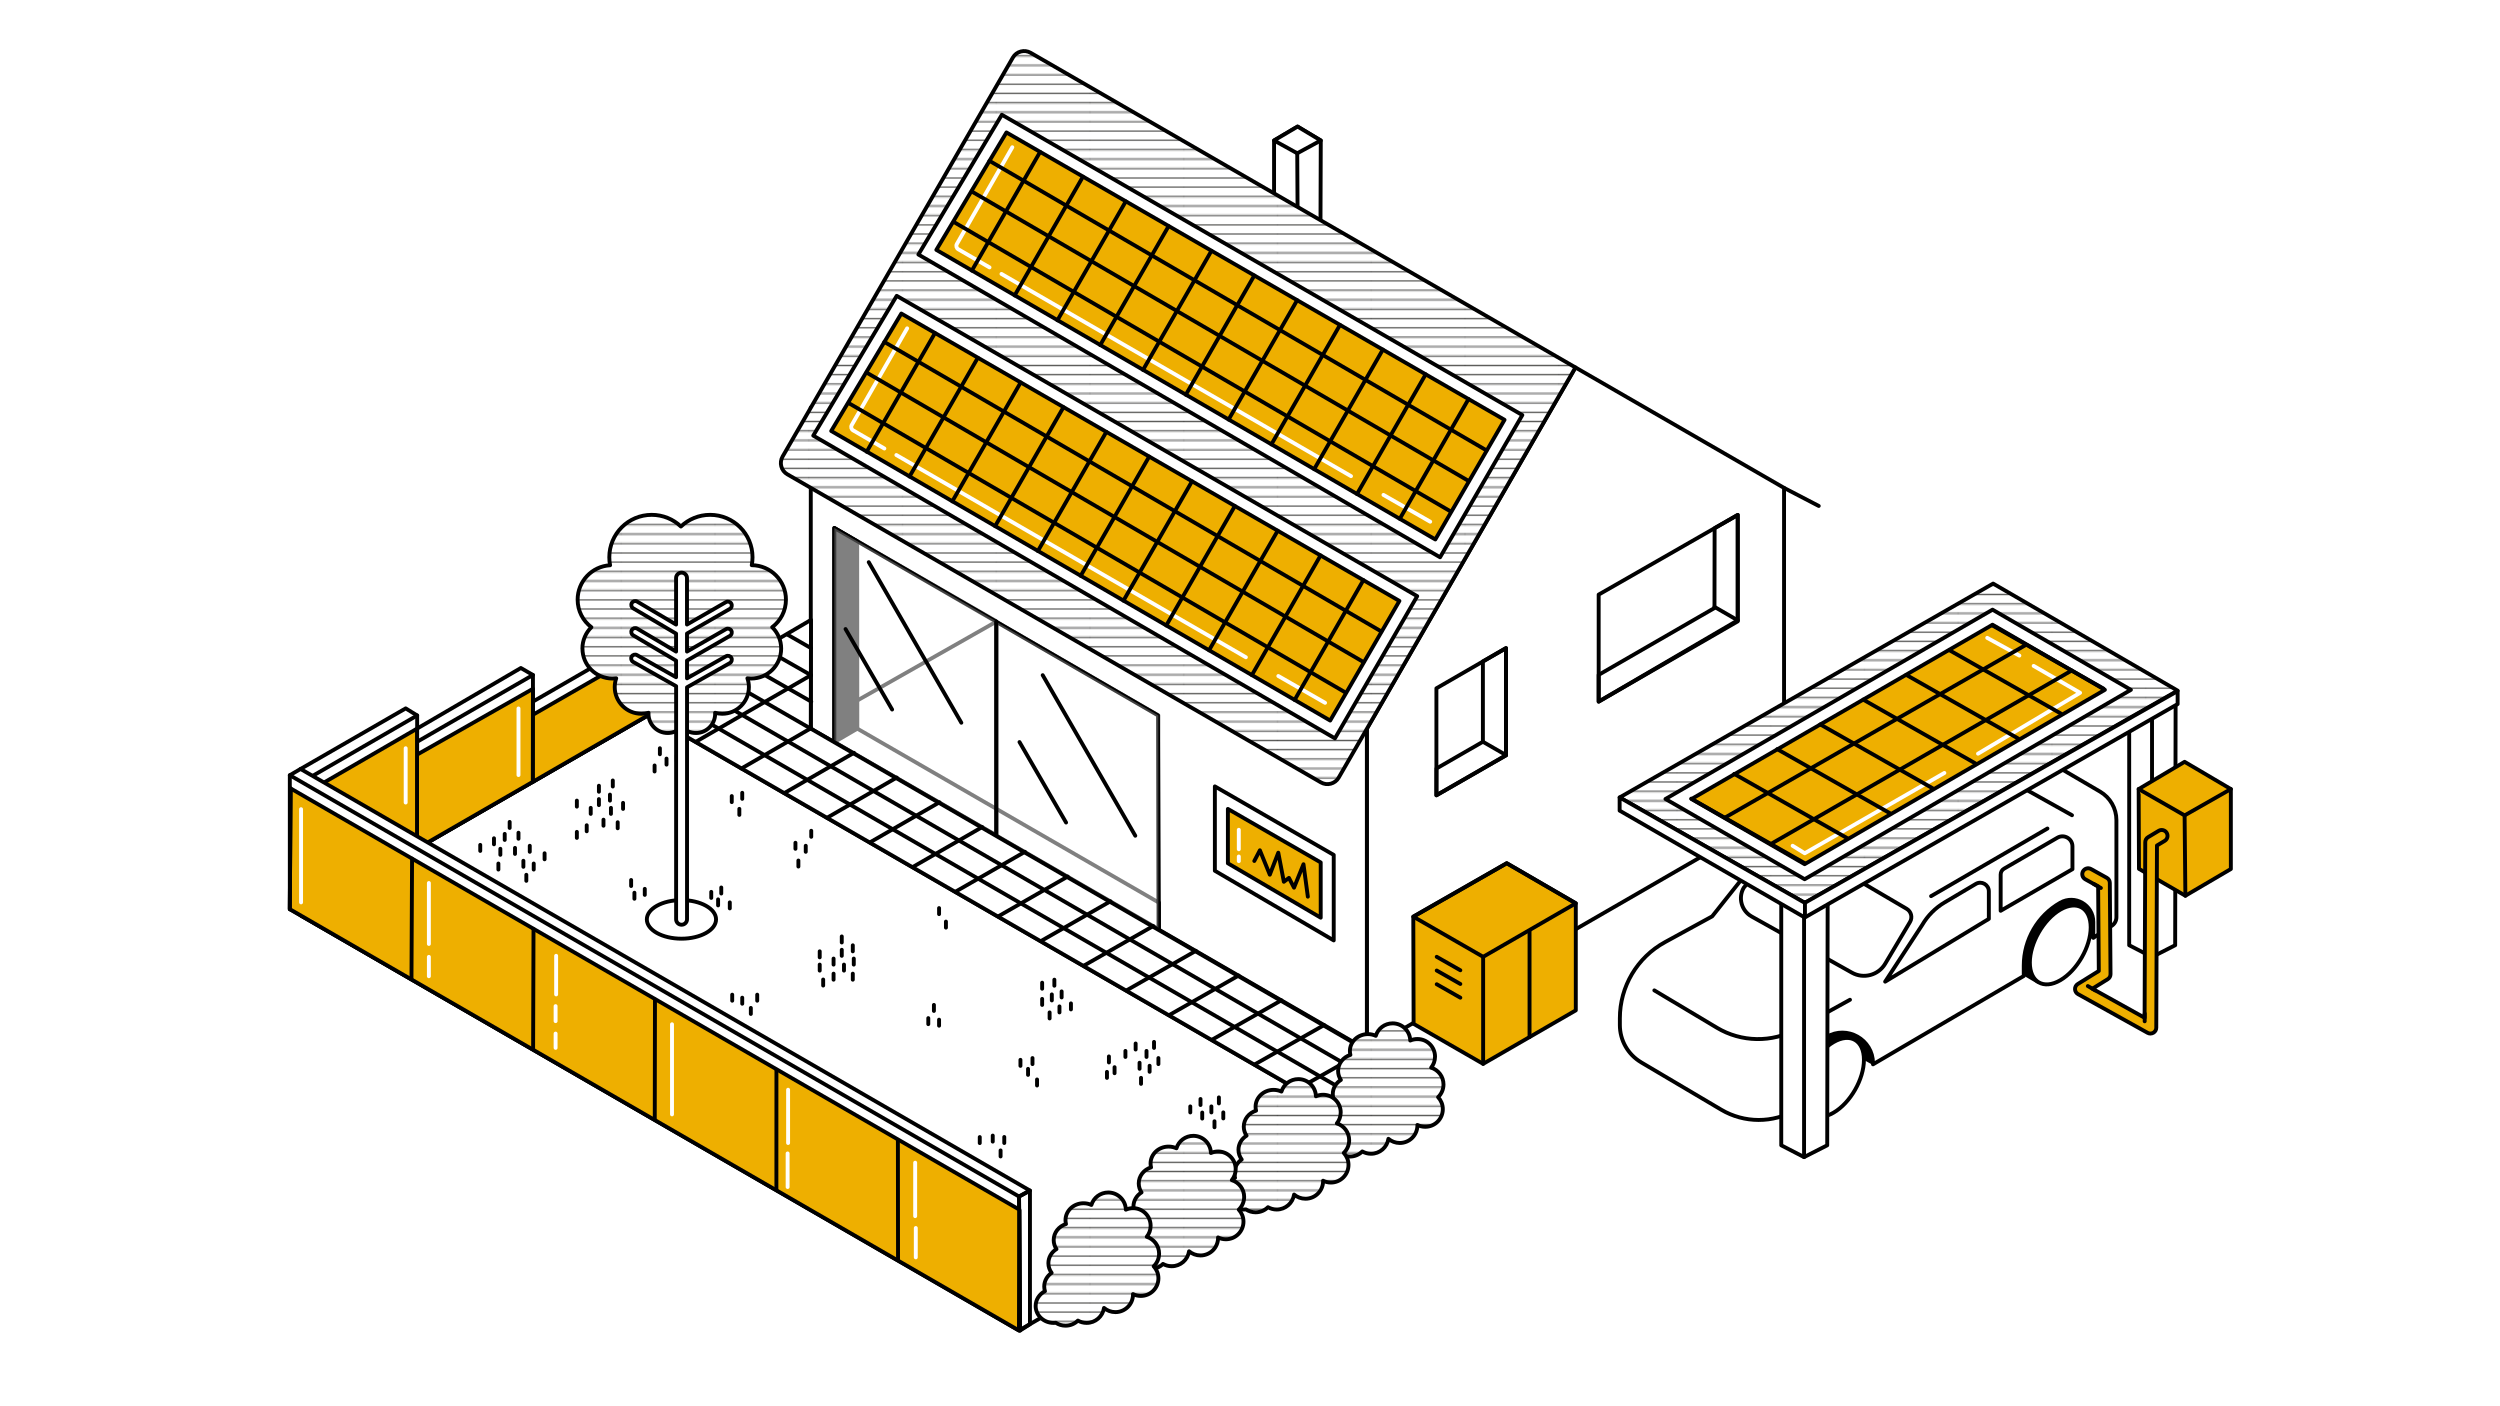 <svg xmlns="http://www.w3.org/2000/svg" xmlns:xlink="http://www.w3.org/1999/xlink" viewBox="0 0 1920 1080"><defs><style>      .cls-1, .cls-2, .cls-3, .cls-4 {        fill: none;      }      .cls-2, .cls-5, .cls-6, .cls-7, .cls-4, .cls-8, .cls-9, .cls-10 {        stroke-linecap: round;        stroke-linejoin: round;        stroke-width: 3px;      }      .cls-2, .cls-5, .cls-6, .cls-7, .cls-8, .cls-9, .cls-10 {        stroke: #000;      }      .cls-5 {        fill: url(#_10_10_lpp-2);      }      .cls-7, .cls-11, .cls-9 {        fill: #fff;      }      .cls-3 {        stroke: #1d1d1b;        stroke-width: .72px;      }      .cls-4 {        stroke: #fff;      }      .cls-8 {        fill: #eeaf00;      }      .cls-9 {        opacity: .5;      }      .cls-10 {        fill: url(#_10_10_lpp);      }    </style><pattern id="_10_10_lpp" data-name="10&#xA0;% 10 lpp" x="0" y="0" width="72" height="72" patternTransform="translate(-14498.33 176.21) rotate(-180) scale(1 -1)" patternUnits="userSpaceOnUse" viewBox="0 0 72 72"><g><rect class="cls-1" width="72" height="72"></rect><g><line class="cls-3" x1="71.75" y1="68.4" x2="144.25" y2="68.4"></line><line class="cls-3" x1="71.75" y1="54" x2="144.25" y2="54"></line><line class="cls-3" x1="71.75" y1="39.6" x2="144.25" y2="39.6"></line><line class="cls-3" x1="71.75" y1="25.2" x2="144.25" y2="25.2"></line><line class="cls-3" x1="71.75" y1="10.8" x2="144.25" y2="10.8"></line><line class="cls-3" x1="71.75" y1="61.2" x2="144.25" y2="61.2"></line><line class="cls-3" x1="71.75" y1="46.8" x2="144.25" y2="46.8"></line><line class="cls-3" x1="71.75" y1="32.4" x2="144.25" y2="32.4"></line><line class="cls-3" x1="71.75" y1="18" x2="144.25" y2="18"></line><line class="cls-3" x1="71.75" y1="3.6" x2="144.25" y2="3.6"></line></g><g><rect class="cls-11" y="0" width="72" height="72"></rect><line class="cls-3" x1="-.25" y1="68.4" x2="72.25" y2="68.4"></line><line class="cls-3" x1="-.25" y1="54" x2="72.25" y2="54"></line><line class="cls-3" x1="-.25" y1="39.6" x2="72.25" y2="39.6"></line><line class="cls-3" x1="-.25" y1="25.2" x2="72.25" y2="25.2"></line><line class="cls-3" x1="-.25" y1="10.8" x2="72.25" y2="10.8"></line><line class="cls-3" x1="-.25" y1="61.2" x2="72.25" y2="61.2"></line><line class="cls-3" x1="-.25" y1="46.8" x2="72.25" y2="46.8"></line><line class="cls-3" x1="-.25" y1="32.4" x2="72.25" y2="32.4"></line><line class="cls-3" x1="-.25" y1="18" x2="72.25" y2="18"></line><line class="cls-3" x1="-.25" y1="3.6" x2="72.25" y2="3.6"></line></g><g><line class="cls-3" x1="-72.25" y1="68.4" x2=".25" y2="68.4"></line><line class="cls-3" x1="-72.25" y1="54" x2=".25" y2="54"></line><line class="cls-3" x1="-72.25" y1="39.6" x2=".25" y2="39.6"></line><line class="cls-3" x1="-72.25" y1="25.2" x2=".25" y2="25.2"></line><line class="cls-3" x1="-72.25" y1="10.8" x2=".25" y2="10.8"></line><line class="cls-3" x1="-72.25" y1="61.2" x2=".25" y2="61.2"></line><line class="cls-3" x1="-72.25" y1="46.8" x2=".25" y2="46.8"></line><line class="cls-3" x1="-72.25" y1="32.4" x2=".25" y2="32.4"></line><line class="cls-3" x1="-72.25" y1="18" x2=".25" y2="18"></line><line class="cls-3" x1="-72.25" y1="3.6" x2=".25" y2="3.6"></line></g></g></pattern><pattern id="_10_10_lpp-2" data-name="10&#xA0;% 10 lpp" patternTransform="translate(-14407.57 93.06) rotate(-180) scale(1 -1)" xlink:href="#_10_10_lpp"></pattern></defs><g id="Maison"><path class="cls-7" d="M486.21,522.4c-.35-1.14-.55-2.35-.55-3.6,0-4.3,2.24-8.11,5.68-10.47-1.57-2.11-2.49-4.66-2.49-7.43,0-4.53,2.47-8.51,6.21-10.83-1.35-2.01-2.14-4.38-2.14-6.92,0-5.73,3.96-10.59,9.45-12.32-.24-.95-.38-1.94-.38-2.96,0-7.18,6.2-13,13.86-13,2.16,0,4.2.48,6.02,1.31,1.7-5.54,6.85-9.57,12.95-9.57,7.36,0,13.33,5.87,13.52,13.19,1.68-.75,3.54-1.17,5.49-1.17,7.48,0,13.54,6.06,13.54,13.54,0,3.2-1.12,6.14-2.98,8.46,5.49,1.73,9.48,6.86,9.48,12.92,0,3.83-1.6,7.28-4.15,9.75,2.25,2.42,3.63,5.65,3.63,9.21,0,7.48-6.06,13.54-13.54,13.54-2.15,0-4.18-.52-5.99-1.41,0,.1.02.2.02.3,0,7.48-6.06,13.54-13.54,13.54-3.33,0-6.37-1.21-8.73-3.2-1,6.5-6.59,11.48-13.37,11.48-2.43,0-4.71-.65-6.68-1.77-2.45,2.42-5.81,3.91-9.52,3.91-2.74,0-5.29-.82-7.42-2.22-.54.06-1.09.1-1.66.1-7.65,0-13.86-5.82-13.86-13,0-4.9,2.89-9.16,7.16-11.38Z"></path><g><polygon class="cls-7" points="978.48 169.06 978.48 107.89 996.52 97.21 1014.35 107.89 1014.07 189.64 978.48 169.06"></polygon><polygon class="cls-7" points="978.48 107.89 996.28 117.73 1014.35 107.89 996.52 97.21 978.48 107.89"></polygon><line class="cls-2" x1="996.52" y1="158.89" x2="996.28" y2="117.73"></line></g><polygon class="cls-7" points="1049.75 806.24 1370.15 621.22 1370.15 374.71 1209.95 282.21 1049.75 559.6 1049.75 806.24"></polygon><polygon class="cls-7" points="1049.75 806.24 622.68 559.6 622.68 312.97 1049.75 559.6 1049.75 806.24"></polygon><path class="cls-10" d="M601.04,350.63L777.88,44.22c2.76-4.78,8.88-6.42,13.66-3.66l418.41,241.65-181.84,315.01c-2.76,4.78-8.88,6.42-13.66,3.66l-409.75-236.59c-4.78-2.76-6.42-8.88-3.66-13.66Z"></path><line class="cls-6" x1="1370.15" y1="374.71" x2="1396.79" y2="388.57"></line><polygon class="cls-7" points="890.02 713.72 889.3 549.38 640.78 405.5 640.78 569.9 890.02 713.72"></polygon><polygon class="cls-6" points="640.78 569.9 658.42 559.6 658.31 415.79 640.78 405.5 640.78 569.9"></polygon><polygon class="cls-7" points="890.02 693.2 658.42 559.6 640.78 569.9 890.02 713.72 890.02 693.2"></polygon><line class="cls-6" x1="658.42" y1="537.98" x2="765.1" y2="477.44"></line><polygon class="cls-9" points="765.1 641.5 765.1 477.1 640.78 405.5 640.78 569.9 765.1 641.5"></polygon><polygon class="cls-9" points="889.62 713.84 889.62 549.44 765.4 477.66 765.4 642.06 889.62 713.84"></polygon><line class="cls-2" x1="800.8" y1="518.54" x2="871.9" y2="641.84"></line><line class="cls-2" x1="782.98" y1="569.9" x2="818.74" y2="631.7"></line><line class="cls-2" x1="667.2" y1="431.75" x2="738.3" y2="555.05"></line><line class="cls-2" x1="649.38" y1="483.11" x2="685.14" y2="544.91"></line><polygon class="cls-7" points="1227.78 518.29 1316.72 466.95 1316.82 405.64 1334.58 395.46 1334.58 476.41 1227.78 538.84 1227.78 518.29"></polygon><line class="cls-2" x1="1334.58" y1="476.41" x2="1316.72" y2="466.08"></line><polygon class="cls-2" points="1334.58 477.19 1334.58 395.46 1227.78 456.66 1227.78 538.84 1334.58 477.19"></polygon><polygon class="cls-2" points="1103.16 610.78 1156.6 580.08 1156.6 497.75 1138.86 507.99 1138.86 569.67 1103.22 590.21 1103.16 610.78"></polygon><line class="cls-2" x1="1156.63" y1="579.9" x2="1138.86" y2="569.67"></line><polygon class="cls-2" points="1156.6 497.75 1156.6 580.08 1103.16 610.78 1103.16 528.63 1156.6 497.75"></polygon><line class="cls-2" x1="765.1" y1="477.44" x2="765.1" y2="641.84"></line><polygon class="cls-2" points="1049.83 867.63 782.56 1021.81 231.22 703.2 498.22 549.03 1049.83 867.63"></polygon><polygon class="cls-7" points="1103.22 837.75 1049.83 867.63 498.22 549.03 622.84 476.07 622.68 559.6 1103.22 837.75"></polygon><line class="cls-2" x1="1085.64" y1="847.65" x2="533.86" y2="528.21"></line><line class="cls-2" x1="1067.7" y1="857.85" x2="516.1" y2="538.85"></line><g><line class="cls-2" x1="1049.75" y1="806.24" x2="996.8" y2="836.23"></line><line class="cls-2" x1="1016.92" y1="787.24" x2="963.93" y2="817.31"></line><line class="cls-2" x1="984.1" y1="768.23" x2="931.05" y2="798.38"></line><line class="cls-2" x1="951.27" y1="749.22" x2="898.18" y2="779.45"></line><line class="cls-2" x1="918.45" y1="730.22" x2="865.31" y2="760.53"></line><line class="cls-2" x1="885.63" y1="711.21" x2="832.43" y2="741.6"></line><line class="cls-2" x1="852.8" y1="692.2" x2="799.56" y2="722.68"></line><line class="cls-2" x1="819.98" y1="673.19" x2="766.69" y2="703.75"></line><line class="cls-2" x1="787.15" y1="654.19" x2="733.81" y2="684.82"></line><line class="cls-2" x1="754.33" y1="635.18" x2="700.94" y2="665.9"></line><line class="cls-2" x1="721.5" y1="616.17" x2="668.07" y2="646.97"></line><line class="cls-2" x1="688.68" y1="597.17" x2="635.19" y2="628.04"></line><line class="cls-2" x1="655.85" y1="578.16" x2="602.32" y2="609.12"></line><line class="cls-2" x1="623.03" y1="559.15" x2="569.45" y2="590.19"></line></g><line class="cls-2" x1="622.68" y1="559.6" x2="551.5" y2="518.54"></line><line class="cls-2" x1="534.46" y1="569.67" x2="622.84" y2="518.54"></line><line class="cls-2" x1="622.84" y1="518.54" x2="587.14" y2="498.15"></line><line class="cls-2" x1="623.03" y1="538.85" x2="569.02" y2="507.99"></line><line class="cls-2" x1="622.84" y1="497.75" x2="604.9" y2="487.47"></line><line class="cls-2" x1="930.34" y1="854.35" x2="930.34" y2="849.73"></line><line class="cls-2" x1="914.14" y1="854.35" x2="914.14" y2="849.73"></line><line class="cls-2" x1="939.49" y1="858.94" x2="939.49" y2="854.32"></line><line class="cls-2" x1="921.99" y1="848.65" x2="921.99" y2="844.03"></line><line class="cls-2" x1="932.72" y1="865.75" x2="932.72" y2="861.13"></line><line class="cls-2" x1="923.31" y1="859.06" x2="923.31" y2="854.44"></line><line class="cls-2" x1="936.11" y1="847.42" x2="936.11" y2="842.8"></line><line class="cls-2" x1="880.52" y1="811.73" x2="880.52" y2="807.11"></line><line class="cls-2" x1="875.18" y1="820.82" x2="875.18" y2="816.2"></line><line class="cls-2" x1="855.98" y1="824.22" x2="855.98" y2="819.6"></line><line class="cls-2" x1="796.45" y1="833.66" x2="796.45" y2="829.04"></line><line class="cls-2" x1="768.45" y1="888.15" x2="768.45" y2="883.53"></line><line class="cls-2" x1="827.56" y1="957.78" x2="827.56" y2="953.16"></line><line class="cls-2" x1="818.14" y1="963.31" x2="818.14" y2="958.69"></line><line class="cls-2" x1="792.95" y1="817.22" x2="792.95" y2="812.6"></line><line class="cls-2" x1="721.21" y1="787.73" x2="721.21" y2="783.11"></line><line class="cls-2" x1="717.25" y1="776.4" x2="717.25" y2="771.78"></line><line class="cls-2" x1="800.37" y1="771.78" x2="800.37" y2="767.16"></line><line class="cls-2" x1="864.32" y1="811.73" x2="864.32" y2="807.11"></line><line class="cls-2" x1="813.67" y1="777.54" x2="813.67" y2="772.92"></line><line class="cls-2" x1="822.48" y1="775.23" x2="822.48" y2="770.61"></line><line class="cls-2" x1="783.7" y1="818.58" x2="783.7" y2="813.96"></line><line class="cls-2" x1="806.1" y1="782.16" x2="806.1" y2="777.54"></line><line class="cls-2" x1="807.8" y1="768.33" x2="807.8" y2="763.71"></line><line class="cls-2" x1="815.33" y1="766.02" x2="815.33" y2="761.4"></line><line class="cls-2" x1="809.75" y1="757.02" x2="809.75" y2="752.4"></line><line class="cls-2" x1="726.48" y1="712.41" x2="726.48" y2="707.79"></line><line class="cls-2" x1="576.64" y1="778.71" x2="576.64" y2="774.09"></line><line class="cls-2" x1="654.95" y1="752.4" x2="654.95" y2="747.78"></line><line class="cls-2" x1="632.2" y1="756.9" x2="632.2" y2="752.28"></line><line class="cls-2" x1="629.54" y1="735.24" x2="629.54" y2="730.62"></line><line class="cls-2" x1="629.54" y1="745.43" x2="629.54" y2="740.81"></line><line class="cls-2" x1="654.95" y1="730.62" x2="654.95" y2="726"></line><line class="cls-2" x1="648.17" y1="745.43" x2="648.17" y2="740.81"></line><line class="cls-2" x1="655.7" y1="740.81" x2="655.7" y2="736.19"></line><line class="cls-2" x1="851.65" y1="815.96" x2="851.65" y2="811.34"></line><line class="cls-2" x1="800.37" y1="759.33" x2="800.37" y2="754.71"></line><line class="cls-2" x1="646.48" y1="734.07" x2="646.48" y2="729.45"></line><line class="cls-2" x1="721.21" y1="702.04" x2="721.21" y2="697.42"></line><line class="cls-2" x1="623.03" y1="642.66" x2="623.03" y2="638.04"></line><line class="cls-2" x1="562.34" y1="768.54" x2="562.34" y2="763.92"></line><line class="cls-2" x1="570.04" y1="770.85" x2="570.04" y2="766.23"></line><line class="cls-2" x1="581.54" y1="768.54" x2="581.54" y2="763.92"></line><line class="cls-2" x1="640.18" y1="752.4" x2="640.18" y2="747.78"></line><line class="cls-2" x1="646.48" y1="723.81" x2="646.48" y2="719.19"></line><line class="cls-2" x1="640.18" y1="740.81" x2="640.18" y2="736.19"></line><line class="cls-2" x1="443.03" y1="619.49" x2="443.03" y2="614.87"></line><line class="cls-2" x1="387.62" y1="645.06" x2="387.62" y2="640.44"></line><line class="cls-2" x1="468.44" y1="614.87" x2="468.44" y2="610.25"></line><line class="cls-2" x1="570.04" y1="613.5" x2="570.04" y2="608.88"></line><line class="cls-2" x1="379.37" y1="648.42" x2="379.37" y2="643.8"></line><line class="cls-2" x1="409.9" y1="667.82" x2="409.9" y2="663.2"></line><line class="cls-2" x1="478.51" y1="621.23" x2="478.51" y2="616.61"></line><line class="cls-2" x1="469.2" y1="625.06" x2="469.2" y2="620.44"></line><line class="cls-2" x1="610.9" y1="651.87" x2="610.9" y2="647.25"></line><line class="cls-2" x1="463.48" y1="634.15" x2="463.48" y2="629.53"></line><line class="cls-2" x1="443.03" y1="643.5" x2="443.03" y2="638.88"></line><line class="cls-2" x1="533.5" y1="710.1" x2="533.5" y2="705.48"></line><line class="cls-2" x1="523.63" y1="707.63" x2="523.63" y2="703.01"></line><line class="cls-2" x1="519.79" y1="695.34" x2="519.79" y2="690.72"></line><line class="cls-2" x1="513.4" y1="705.32" x2="513.4" y2="700.7"></line><line class="cls-2" x1="382.76" y1="667.82" x2="382.76" y2="663.2"></line><line class="cls-2" x1="391.42" y1="635.85" x2="391.42" y2="631.23"></line><line class="cls-2" x1="384.27" y1="656.49" x2="384.27" y2="651.87"></line><line class="cls-2" x1="404.22" y1="676.47" x2="404.22" y2="671.85"></line><line class="cls-2" x1="401.96" y1="665.7" x2="401.96" y2="661.08"></line><line class="cls-2" x1="406.86" y1="654.18" x2="406.86" y2="649.56"></line><line class="cls-2" x1="395.52" y1="655.81" x2="395.52" y2="651.19"></line><line class="cls-2" x1="459.97" y1="618.32" x2="459.97" y2="613.7"></line><line class="cls-2" x1="474.39" y1="636.11" x2="474.39" y2="631.49"></line><line class="cls-2" x1="459.97" y1="608.06" x2="459.97" y2="603.44"></line><line class="cls-2" x1="511.89" y1="587.22" x2="511.89" y2="582.6"></line><line class="cls-2" x1="502.72" y1="592.5" x2="502.72" y2="587.88"></line><line class="cls-2" x1="561.99" y1="616.01" x2="561.99" y2="611.39"></line><line class="cls-2" x1="495.19" y1="687.27" x2="495.19" y2="682.65"></line><line class="cls-2" x1="546.24" y1="689.58" x2="546.24" y2="684.96"></line><line class="cls-2" x1="567.82" y1="625.83" x2="567.82" y2="621.21"></line><line class="cls-2" x1="487.23" y1="690.24" x2="487.23" y2="685.62"></line><line class="cls-2" x1="484.71" y1="680.46" x2="484.71" y2="675.84"></line><line class="cls-2" x1="560.48" y1="697.65" x2="560.48" y2="693.03"></line><line class="cls-2" x1="553.93" y1="686.22" x2="553.93" y2="681.6"></line><line class="cls-2" x1="551.5" y1="695.34" x2="551.5" y2="690.72"></line><line class="cls-2" x1="618.81" y1="654.18" x2="618.81" y2="649.56"></line><line class="cls-2" x1="398.2" y1="644.15" x2="398.2" y2="639.53"></line><line class="cls-2" x1="470.63" y1="604.03" x2="470.63" y2="599.41"></line><line class="cls-2" x1="519.79" y1="584.69" x2="519.79" y2="580.07"></line><line class="cls-2" x1="506.79" y1="579.27" x2="506.79" y2="574.65"></line><line class="cls-2" x1="453.68" y1="625.06" x2="453.68" y2="620.44"></line><line class="cls-2" x1="450.6" y1="638.42" x2="450.6" y2="633.8"></line><line class="cls-2" x1="613.16" y1="665.51" x2="613.16" y2="660.89"></line><line class="cls-2" x1="368.83" y1="653.5" x2="368.83" y2="648.88"></line><line class="cls-2" x1="418.24" y1="659.94" x2="418.24" y2="655.32"></line><line class="cls-2" x1="850.15" y1="827.82" x2="850.15" y2="823.2"></line><line class="cls-2" x1="789.54" y1="825.51" x2="789.54" y2="820.89"></line><line class="cls-2" x1="712.93" y1="786.54" x2="712.93" y2="781.92"></line><line class="cls-2" x1="838.29" y1="950.94" x2="838.29" y2="946.32"></line><line class="cls-2" x1="826.05" y1="971.58" x2="826.05" y2="966.96"></line><line class="cls-2" x1="843.37" y1="963.31" x2="843.37" y2="958.69"></line><line class="cls-2" x1="834.15" y1="961" x2="834.15" y2="956.38"></line><line class="cls-2" x1="771.28" y1="877.83" x2="771.28" y2="873.21"></line><line class="cls-2" x1="752.45" y1="877.89" x2="752.45" y2="873.27"></line><line class="cls-2" x1="762.43" y1="876.75" x2="762.43" y2="872.13"></line><line class="cls-2" x1="876.31" y1="832.41" x2="876.31" y2="827.79"></line><line class="cls-2" x1="872.17" y1="806.03" x2="872.17" y2="801.41"></line><line class="cls-2" x1="882.9" y1="823.13" x2="882.9" y2="818.51"></line><line class="cls-2" x1="889.66" y1="817.22" x2="889.66" y2="812.6"></line><line class="cls-2" x1="886.29" y1="804.8" x2="886.29" y2="800.18"></line><path class="cls-10" d="M1020.94,861.73c-.35-1.14-.55-2.35-.55-3.6,0-4.3,2.24-8.11,5.68-10.47-1.57-2.11-2.49-4.66-2.49-7.43,0-4.53,2.47-8.51,6.21-10.83-1.35-2.01-2.14-4.38-2.14-6.92,0-5.73,3.96-10.59,9.45-12.32-.24-.95-.38-1.94-.38-2.96,0-7.18,6.2-13,13.86-13,2.16,0,4.2.48,6.02,1.31,1.7-5.54,6.85-9.57,12.95-9.57,7.36,0,13.33,5.87,13.52,13.19,1.68-.75,3.54-1.17,5.49-1.17,7.48,0,13.54,6.06,13.54,13.54,0,3.2-1.12,6.14-2.98,8.46,5.49,1.73,9.48,6.86,9.48,12.92,0,3.83-1.6,7.28-4.15,9.75,2.25,2.42,3.63,5.65,3.63,9.21,0,7.48-6.06,13.54-13.54,13.54-2.15,0-4.18-.52-5.99-1.41,0,.1.02.2.02.3,0,7.48-6.06,13.54-13.54,13.54-3.33,0-6.37-1.21-8.73-3.2-1,6.5-6.59,11.48-13.37,11.48-2.43,0-4.71-.65-6.68-1.77-2.45,2.42-5.81,3.91-9.52,3.91-2.74,0-5.29-.82-7.42-2.22-.54.06-1.09.1-1.66.1-7.65,0-13.86-5.82-13.86-13,0-4.9,2.89-9.16,7.16-11.38Z"></path><path class="cls-10" d="M948.5,904.55c-.35-1.14-.55-2.35-.55-3.6,0-4.3,2.24-8.11,5.68-10.47-1.57-2.11-2.49-4.66-2.49-7.43,0-4.53,2.47-8.51,6.21-10.83-1.35-2.01-2.14-4.38-2.14-6.92,0-5.73,3.96-10.59,9.45-12.32-.24-.95-.38-1.94-.38-2.96,0-7.18,6.2-13,13.86-13,2.16,0,4.2.48,6.02,1.31,1.7-5.54,6.85-9.57,12.95-9.57,7.36,0,13.33,5.87,13.52,13.19,1.68-.75,3.54-1.17,5.49-1.17,7.48,0,13.54,6.06,13.54,13.54,0,3.2-1.12,6.14-2.98,8.46,5.49,1.73,9.48,6.86,9.48,12.92,0,3.83-1.6,7.28-4.15,9.75,2.25,2.42,3.63,5.65,3.63,9.21,0,7.48-6.06,13.54-13.54,13.54-2.15,0-4.18-.52-5.99-1.41,0,.1.02.2.02.3,0,7.48-6.06,13.54-13.54,13.54-3.33,0-6.37-1.21-8.73-3.2-1,6.5-6.59,11.48-13.37,11.48-2.43,0-4.71-.65-6.68-1.77-2.45,2.42-5.81,3.91-9.52,3.91-2.74,0-5.29-.82-7.42-2.22-.54.06-1.09.1-1.66.1-7.65,0-13.86-5.82-13.86-13,0-4.9,2.89-9.16,7.16-11.38Z"></path><path class="cls-10" d="M867.85,948.11c-.35-1.14-.55-2.35-.55-3.6,0-4.3,2.24-8.11,5.68-10.47-1.57-2.11-2.49-4.66-2.49-7.43,0-4.53,2.47-8.51,6.21-10.83-1.35-2.01-2.14-4.38-2.14-6.92,0-5.73,3.96-10.59,9.45-12.32-.24-.95-.38-1.94-.38-2.96,0-7.18,6.2-13,13.86-13,2.16,0,4.2.48,6.02,1.31,1.7-5.54,6.85-9.57,12.95-9.57,7.36,0,13.33,5.87,13.52,13.19,1.68-.75,3.54-1.17,5.49-1.17,7.48,0,13.54,6.06,13.54,13.54,0,3.2-1.12,6.14-2.98,8.46,5.49,1.73,9.48,6.86,9.48,12.92,0,3.83-1.6,7.28-4.15,9.75,2.25,2.42,3.63,5.65,3.63,9.21,0,7.48-6.06,13.54-13.54,13.54-2.15,0-4.18-.52-5.99-1.41,0,.1.02.2.02.3,0,7.48-6.06,13.54-13.54,13.54-3.33,0-6.37-1.21-8.73-3.2-1,6.5-6.59,11.48-13.37,11.48-2.43,0-4.71-.65-6.68-1.77-2.45,2.42-5.81,3.91-9.52,3.91-2.74,0-5.29-.82-7.42-2.22-.54.06-1.09.1-1.66.1-7.65,0-13.86-5.82-13.86-13,0-4.9,2.89-9.16,7.16-11.38Z"></path><path class="cls-10" d="M802.52,991.63c-.35-1.14-.55-2.35-.55-3.6,0-4.3,2.24-8.11,5.68-10.47-1.57-2.11-2.49-4.66-2.49-7.43,0-4.53,2.47-8.51,6.21-10.83-1.35-2.01-2.14-4.38-2.14-6.92,0-5.73,3.96-10.59,9.45-12.32-.24-.95-.38-1.94-.38-2.96,0-7.18,6.2-13,13.86-13,2.16,0,4.2.48,6.02,1.31,1.7-5.54,6.85-9.57,12.95-9.57,7.36,0,13.33,5.87,13.52,13.19,1.68-.75,3.54-1.17,5.49-1.17,7.48,0,13.54,6.06,13.54,13.54,0,3.2-1.12,6.14-2.98,8.46,5.49,1.73,9.48,6.86,9.48,12.92,0,3.83-1.6,7.28-4.15,9.75,2.25,2.42,3.63,5.65,3.63,9.21,0,7.48-6.06,13.54-13.54,13.54-2.15,0-4.18-.52-5.99-1.41,0,.1.02.2.02.3,0,7.48-6.06,13.54-13.54,13.54-3.33,0-6.37-1.21-8.73-3.2-1,6.5-6.59,11.48-13.37,11.48-2.43,0-4.71-.65-6.68-1.77-2.45,2.42-5.81,3.91-9.52,3.91-2.74,0-5.29-.82-7.42-2.22-.54.06-1.09.1-1.66.1-7.65,0-13.86-5.82-13.86-13,0-4.9,2.89-9.16,7.16-11.38Z"></path></g><g id="Abri_voiture" data-name="Abri voiture"><g><polygon class="cls-6" points="1607.88 719.97 1572.36 700.17 1607.88 679.65 1607.88 719.97"></polygon><path class="cls-6" d="M1438.38,816.19l-35.52-19.8.6-.35c15.52-8.96,34.92,2.23,34.92,20.15h0Z"></path><g><path class="cls-6" d="M1423.98,798.35l-22.15-12.89h0c-4.26-2.81-10.32-2.6-17.04,1.29-12.9,7.47-23.36,25.67-23.36,40.64,0,6.08,1.73,10.69,4.64,13.53h0c1.28,1.25,2.8,2.14,4.49,2.67l20.21,12.03,33.21-57.27Z"></path><path class="cls-7" d="M1431.5,813.91c0,14.97-10.46,33.16-23.36,40.64-12.9,7.47-23.36,1.39-23.36-13.58s10.46-33.16,23.36-40.64c12.9-7.47,23.36-1.39,23.36,13.58Z"></path></g><g><path class="cls-6" d="M1598.14,696.63l-22.15-12.89h0c-4.26-2.81-10.32-2.6-17.04,1.29-12.9,7.47-23.36,25.67-23.36,40.64,0,6.08,1.73,10.69,4.64,13.53h0c1.28,1.25,2.8,2.14,4.49,2.67l20.21,12.03,33.21-57.27Z"></path><path class="cls-7" d="M1605.65,712.19c0,14.97-10.46,33.16-23.36,40.64-12.9,7.47-23.36,1.39-23.36-13.58s10.46-33.16,23.36-40.64c12.9-7.47,23.36-1.39,23.36,13.58Z"></path></g><path class="cls-7" d="M1260.38,815.87l61.52,36.38c17.7,10.47,39.68,10.51,57.42.11,0,0-7.28-42.68,23.54-55.98h0c15.67-9.34,35.56,1.92,35.61,20.17v.85s115.77-67.84,115.77-67.84v-7.94c0-19.96,10.69-38.39,28.01-48.31h0c11.31-6.48,25.39,1.69,25.39,14.72v12.17s13.91-9.02,13.91-9.02c2.39-1.41,3.85-3.97,3.85-6.74v-74.58c0-9.01-4.78-17.35-12.56-21.9l-41.02-24c-10.6-6.2-22.2-10.53-34.27-12.78h0c-5.95-1.11-12.4-1.6-18.93-1.67-27.79-.3-55.12,7.14-79.23,20.95l-36.74,21.04c-17.42,9.98-32.79,23.18-45.28,38.89l-42.43,53.38-36.24,19.81c-21.36,11.68-34.65,34.08-34.65,58.43v5.21c0,11.76,6.21,22.65,16.34,28.64Z"></path><path class="cls-7" d="M1420.78,767.82l-40.76,22.51c-19.22,10.61-42.63,10.22-61.47-1.04l-48.01-28.67"></path><path class="cls-7" d="M1447.81,740.16l19.08-32.11c2.09-3.52.9-8.07-2.64-10.12l-87.6-51.42c-3.34-1.93-7.6-.95-9.76,2.24l-27.7,33.02c-4.49,7.77-1.76,17.71,6.07,22.09l77.03,43.15c8.96,5.02,20.28,1.98,25.52-6.85Z"></path><line class="cls-7" x1="1572.43" y1="636.31" x2="1483.08" y2="688.23"></line><path class="cls-7" d="M1447.8,753.9l28.45-43.53c4.17-7.14,10.1-13.1,17.22-17.32l23.95-14.19c4.42-2.62,10.01.57,10.01,5.7v21.14s-79.62,48.2-79.62,48.2Z"></path><path class="cls-7" d="M1536.51,699.48v-27.84c0-1.86.99-3.57,2.6-4.5l41-23.79c5.13-2.96,11.53.74,11.53,6.66v17.51s-55.13,31.96-55.13,31.96Z"></path><line class="cls-2" x1="1500.84" y1="575.61" x2="1591.29" y2="626.1"></line></g><g><g><polygon class="cls-7" points="1368 673.15 1368 879.59 1385.52 888.65 1403.3 879.59 1403.64 692.48 1368 673.15"></polygon><line class="cls-2" x1="1385.52" y1="888.65" x2="1385.52" y2="683.27"></line></g><g><polygon class="cls-7" points="1635.22 519.51 1635.22 725.94 1652.75 735 1670.53 725.94 1670.87 538.83 1635.22 519.51"></polygon><line class="cls-2" x1="1652.75" y1="735" x2="1652.75" y2="529.62"></line></g><polygon class="cls-5" points="1243.88 612.45 1386.08 693.39 1672.42 530.41 1530.71 448.2 1243.88 612.45"></polygon><polygon class="cls-7" points="1243.88 612.45 1243.88 622.56 1386.06 704.64 1672.42 540.73 1672.42 530.74 1386.08 693.39 1243.88 612.45"></polygon><line class="cls-2" x1="1386.2" y1="704.09" x2="1386.2" y2="692.84"></line></g></g><g id="Batterie_Panneaux_abri_voiture" data-name="Batterie Panneaux abri voiture"><g><polygon class="cls-8" points="1642.73 667.28 1678.37 687.92 1713.29 667.4 1713.29 606.01 1677.77 585.08 1642.49 606.01 1642.73 667.28"></polygon><polyline class="cls-8" points="1642.49 606.01 1677.77 626.24 1678.37 687.92"></polyline><line class="cls-2" x1="1713.29" y1="606.01" x2="1677.77" y2="626.24"></line></g><g><path class="cls-8" d="M1651.54,793.78c-.75,0-1.51-.19-2.19-.57l-53.43-29.72c-1.39-.77-2.27-2.23-2.31-3.82-.04-1.59.77-3.09,2.12-3.93l16.15-10.04-.51-64.94-9.87-5.48c-2.17-1.21-2.96-3.95-1.75-6.12,1.21-2.17,3.95-2.96,6.12-1.75l12.16,6.76c1.42.79,2.3,2.28,2.31,3.9l.54,70.09c.01,1.57-.79,3.02-2.12,3.85l-11.8,7.33,40.09,22.3.51-134.84c0-1.57.83-3.03,2.18-3.84l8.11-4.87c2.13-1.28,4.9-.59,6.17,1.54,1.28,2.13.59,4.9-1.54,6.17l-5.93,3.56-.53,139.92c0,1.59-.85,3.06-2.23,3.87-.7.41-1.49.62-2.27.62Z"></path><line class="cls-2" x1="1603.46" y1="757.29" x2="1609.16" y2="760.6"></line><line class="cls-2" x1="1608.06" y1="678.93" x2="1613.47" y2="681.98"></line><line class="cls-2" x1="1647.12" y1="784.36" x2="1647.12" y2="778.38"></line></g></g><g id="Panneau_solaire_abri_voiture" data-name="Panneau solaire abri voiture"><g><polygon class="cls-7" points="1385.96 675.24 1636.52 529.8 1530.27 468.23 1279.09 613.62 1385.96 675.24"></polygon><polygon class="cls-8" points="1616.55 529.78 1530.25 479.78 1299.12 613.63 1385.95 663.69 1616.55 529.78"></polygon><polyline class="cls-4" points="1376.75 649.55 1386.04 655.31 1493.27 593.63"></polyline><polyline class="cls-4" points="1519.13 578.82 1597.49 532.06 1561.85 511.42"></polyline><line class="cls-4" x1="1550.87" y1="503.49" x2="1526.2" y2="489.88"></line><g><line class="cls-2" x1="1359.93" y1="648.24" x2="1590.99" y2="514.98"></line><line class="cls-2" x1="1324.73" y1="627.94" x2="1556" y2="495.2"></line><g><line class="cls-2" x1="1615.43" y1="528.81" x2="1530.09" y2="480.29"></line><line class="cls-2" x1="1582.62" y1="547.95" x2="1497.06" y2="499.31"></line><line class="cls-2" x1="1549.82" y1="567.1" x2="1464.02" y2="518.32"></line><line class="cls-2" x1="1517.02" y1="586.25" x2="1430.98" y2="537.33"></line><line class="cls-2" x1="1484.22" y1="605.39" x2="1397.95" y2="556.35"></line><line class="cls-2" x1="1451.42" y1="624.54" x2="1364.91" y2="575.36"></line><line class="cls-2" x1="1418.62" y1="643.69" x2="1331.87" y2="594.37"></line><line class="cls-2" x1="1385.82" y1="662.83" x2="1298.83" y2="613.39"></line></g></g></g></g><g id="Batterie_de_stockage" data-name="Batterie de stockage"><g><polygon class="cls-8" points="1085.65 786.32 1139.05 817.04 1210.21 775.94 1210.21 693.74 1157.17 662.96 1085.41 704 1085.65 786.32"></polygon><polygon class="cls-2" points="1210.21 693.74 1139.05 734.84 1085.41 704 1157.17 662.96 1210.21 693.74"></polygon><line class="cls-2" x1="1139.05" y1="817.04" x2="1139.05" y2="734.84"></line><line class="cls-2" x1="1174.69" y1="796.46" x2="1174.69" y2="714.99"></line><g><line class="cls-2" x1="1121.53" y1="745.16" x2="1103.41" y2="734.84"></line><line class="cls-2" x1="1121.53" y1="755.69" x2="1103.41" y2="745.37"></line><line class="cls-2" x1="1121.53" y1="766.22" x2="1103.41" y2="755.9"></line></g></g></g><g id="Smart_home" data-name="Smart home"><polygon class="cls-2" points="1024.3 656.59 933.02 603.95 933.02 668.75 1024.3 722.23 1024.3 656.59"></polygon><polygon class="cls-8" points="1014.3 704.78 1014.3 662.36 943.02 621.26 943.02 663.02 1014.3 704.78"></polygon><line class="cls-4" x1="951.4" y1="637.28" x2="951.4" y2="652.22"></line><line class="cls-4" x1="951.4" y1="657.8" x2="951.4" y2="661.34"></line><polyline class="cls-2" points="1004.42 688.64 1001.07 663.74 993.81 681.74 989.91 674.23 986 677.2 981.72 654.88 975.21 671.76 967.59 653.02 963.31 661.22"></polyline></g><g id="Palissade"><polygon class="cls-7" points="498.22 549.03 498.22 497.84 489.28 492.63 409.18 538.88 409.18 600.45 498.22 549.03"></polygon><polygon class="cls-7" points="409.3 600.31 409.3 518.4 400.02 513.03 320.26 559.6 320.26 651.72 409.3 600.31"></polygon><polygon class="cls-7" points="320.38 651.91 320.38 549.48 311.56 544.04 230.83 590.56 231.31 703.01 320.38 651.91"></polygon><polygon class="cls-8" points="498.08 497.84 409.18 549 409.18 600.45 498.22 549.03 498.08 497.84"></polygon><line class="cls-2" x1="409.3" y1="518.4" x2="320.38" y2="569.67"></line><polygon class="cls-8" points="409.18 600.45 409.3 528.99 320.26 579.59 320.26 651.72 409.18 600.45"></polygon><line class="cls-2" x1="320.38" y1="549.48" x2="239.45" y2="596.26"></line><polygon class="cls-8" points="320.26 651.72 320.26 559.6 231.43 611.08 231.31 703.01 320.26 651.72"></polygon><polygon class="cls-7" points="230.83 590.56 791 914.37 782.62 918.93 783.41 1021.86 222.58 698.25 222.58 595.38 230.83 590.56"></polygon><line class="cls-2" x1="222.58" y1="595.38" x2="782.62" y2="918.93"></line><polygon class="cls-2" points="791 914.37 791 1016.97 783.41 1021.86 782.62 918.93 791 914.37"></polygon><polygon class="cls-8" points="222.58 698.25 223.18 605.49 782.86 929.01 782.56 1021.81 222.58 698.25"></polygon><g><line class="cls-2" x1="223.18" y1="605.49" x2="222.58" y2="698.25"></line><line class="cls-2" x1="316.46" y1="659.5" x2="316.01" y2="752.01"></line><line class="cls-2" x1="409.74" y1="713.51" x2="409.43" y2="805.78"></line><line class="cls-2" x1="503.02" y1="767.52" x2="502.85" y2="859.54"></line><line class="cls-2" x1="596.3" y1="821.53" x2="596.27" y2="913.3"></line><line class="cls-2" x1="689.58" y1="875.53" x2="689.69" y2="967.06"></line><line class="cls-2" x1="782.86" y1="929.54" x2="783.12" y2="1020.83"></line></g><line class="cls-4" x1="702.85" y1="892.95" x2="702.85" y2="933.99"></line><line class="cls-4" x1="703.33" y1="943.11" x2="703.33" y2="965.65"></line><line class="cls-4" x1="605.26" y1="836.91" x2="605.26" y2="877.83"></line><line class="cls-4" x1="604.9" y1="885.84" x2="604.9" y2="911.63"></line><line class="cls-4" x1="516.1" y1="786.64" x2="516.1" y2="855.84"></line><line class="cls-4" x1="427.12" y1="734.07" x2="427.12" y2="763.71"></line><line class="cls-4" x1="426.7" y1="772.71" x2="426.7" y2="784.23"></line><line class="cls-4" x1="426.7" y1="793.79" x2="426.7" y2="804.75"></line><line class="cls-4" x1="329.38" y1="678.15" x2="329.38" y2="724.95"></line><line class="cls-4" x1="329.38" y1="734.88" x2="329.38" y2="749.75"></line><line class="cls-4" x1="231.22" y1="621.45" x2="231.22" y2="693.03"></line><line class="cls-4" x1="311.56" y1="574.65" x2="311.56" y2="616.34"></line><line class="cls-4" x1="398.2" y1="544.11" x2="398.2" y2="595.23"></line><line class="cls-4" x1="489.47" y1="513.03" x2="489.47" y2="543.81"></line></g><g id="Panneau_solaire_1" data-name="Panneau solaire 1"><g><polygon class="cls-7" points="1105.97 427.98 1169.15 318.78 769.42 88.14 705.33 195.48 1105.97 427.98"></polygon><polygon class="cls-8" points="1155.48 322.44 772.95 101.72 719.11 191.91 1102.33 414.3 1155.48 322.44"></polygon><path class="cls-4" d="M777.44,113.09l-42.56,74.27c-.82,1.43-.33,3.26,1.1,4.09l23.96,13.91"></path><line class="cls-4" x1="769.15" y1="210.39" x2="1037.57" y2="365.68"></line><line class="cls-4" x1="1062.51" y1="380.09" x2="1098.39" y2="400.67"></line><g><line class="cls-2" x1="1127.82" y1="306.48" x2="1075.03" y2="398.46"></line><line class="cls-2" x1="1094.91" y1="287.5" x2="1042.17" y2="379.4"></line><line class="cls-2" x1="1062.01" y1="268.53" x2="1009.3" y2="360.34"></line><line class="cls-2" x1="1029.1" y1="249.56" x2="976.44" y2="341.27"></line><line class="cls-2" x1="996.2" y1="230.58" x2="943.58" y2="322.21"></line><line class="cls-2" x1="963.29" y1="211.61" x2="910.71" y2="303.15"></line><line class="cls-2" x1="930.39" y1="192.64" x2="877.85" y2="284.08"></line><line class="cls-2" x1="897.49" y1="173.66" x2="844.98" y2="265.02"></line><line class="cls-2" x1="864.58" y1="154.69" x2="812.12" y2="245.96"></line><line class="cls-2" x1="831.68" y1="135.72" x2="779.26" y2="226.89"></line><line class="cls-2" x1="798.77" y1="116.74" x2="746.39" y2="207.83"></line></g><g><line class="cls-2" x1="1141.61" y1="345.9" x2="759.93" y2="123.54"></line><line class="cls-2" x1="1127.92" y1="369.39" x2="746.24" y2="147.03"></line><line class="cls-2" x1="1114.24" y1="392.88" x2="732.56" y2="170.52"></line></g></g></g><g id="Panneau_solaire_2" data-name="Panneau solaire 2"><g><polygon class="cls-7" points="1025.23 567.06 1088.41 457.86 688.67 227.22 624.59 334.56 1025.23 567.06"></polygon><polygon class="cls-8" points="1074.74 461.52 692.21 240.81 638.37 331 1021.58 553.39 1074.74 461.52"></polygon><path class="cls-4" d="M696.69,252.18l-42.56,74.27c-.82,1.43-.33,3.26,1.1,4.09l23.96,13.91"></path><line class="cls-4" x1="688.41" y1="349.47" x2="956.83" y2="504.77"></line><line class="cls-4" x1="981.76" y1="519.18" x2="1017.64" y2="539.76"></line><g><line class="cls-2" x1="1047.07" y1="445.56" x2="994.29" y2="537.55"></line><line class="cls-2" x1="1014.17" y1="426.59" x2="961.43" y2="518.49"></line><line class="cls-2" x1="981.26" y1="407.61" x2="928.56" y2="499.42"></line><line class="cls-2" x1="948.36" y1="388.64" x2="895.7" y2="480.36"></line><line class="cls-2" x1="915.46" y1="369.67" x2="862.83" y2="461.3"></line><line class="cls-2" x1="882.55" y1="350.69" x2="829.97" y2="442.23"></line><line class="cls-2" x1="849.65" y1="331.72" x2="797.11" y2="423.17"></line><line class="cls-2" x1="816.74" y1="312.75" x2="764.24" y2="404.11"></line><line class="cls-2" x1="783.84" y1="293.77" x2="731.38" y2="385.04"></line><line class="cls-2" x1="750.94" y1="274.8" x2="698.51" y2="365.98"></line><line class="cls-2" x1="718.03" y1="255.83" x2="665.65" y2="346.91"></line></g><g><line class="cls-2" x1="1060.87" y1="484.98" x2="679.19" y2="262.62"></line><line class="cls-2" x1="1047.18" y1="508.47" x2="665.5" y2="286.11"></line><line class="cls-2" x1="1033.5" y1="531.96" x2="651.82" y2="309.6"></line></g></g></g><g id="Arbre"><path class="cls-10" d="M447.33,498.1c0,12.71,10.3,23.01,23.01,23.01.99,0,1.96-.07,2.92-.19-.73,2.11-1.15,4.37-1.15,6.73,0,11.33,9.19,20.52,20.52,20.52,1.89,0,3.71-.28,5.44-.75-.01.25-.04.5-.04.75,0,8.16,6.62,14.78,14.78,14.78,4.28,0,8.12-1.83,10.82-4.73,2.7,2.9,6.54,4.73,10.82,4.73,8.16,0,14.78-6.62,14.78-14.78,0-.25-.03-.5-.04-.75,1.74.48,3.56.75,5.44.75,11.33,0,20.52-9.19,20.52-20.52,0-2.36-.42-4.62-1.15-6.73.96.12,1.93.19,2.92.19,12.71,0,23.01-10.3,23.01-23.01,0-6.43-2.64-12.24-6.89-16.41,6.42-4.83,10.56-12.51,10.56-21.16,0-14.55-11.73-26.35-26.25-26.47.37-1.98.58-4.01.58-6.09,0-17.99-14.58-32.57-32.57-32.57-8.69,0-16.58,3.41-22.42,8.96-5.84-5.55-13.73-8.96-22.42-8.96-17.99,0-32.57,14.58-32.57,32.57,0,2.1.21,4.15.59,6.14-13.9.81-24.92,12.33-24.92,26.43,0,8.65,4.15,16.33,10.56,21.16-4.25,4.17-6.89,9.98-6.89,16.41Z"></path><ellipse class="cls-7" cx="523.35" cy="706.09" rx="26.58" ry="14.82"></ellipse><path class="cls-7" d="M485.1,504.25c.82-1.44,2.64-1.95,4.09-1.13l30.03,16.98v-12.72s-32.92-19.44-32.92-19.44c-1.43-.84-1.9-2.68-1.06-4.11.84-1.43,2.68-1.9,4.11-1.06l29.87,17.64v-13.78s-32.92-19.44-32.92-19.44c-1.43-.84-1.9-2.68-1.06-4.11.84-1.43,2.68-1.9,4.11-1.06l29.87,17.64v-35.69c0-2.31,1.87-4.19,4.19-4.19,2.31,0,4.19,1.87,4.19,4.19v35.67s29.9-17.21,29.9-17.21c1.44-.83,3.27-.33,4.1,1.1.83,1.44.33,3.27-1.1,4.1l-32.89,18.94v13.83s29.9-17.21,29.9-17.21c1.44-.83,3.27-.33,4.1,1.1.83,1.44.33,3.27-1.1,4.1l-32.89,18.94v13.62s29.92-16.92,29.92-16.92c1.44-.82,3.27-.31,4.09,1.13.82,1.44.31,3.27-1.13,4.09l-32.87,18.59v178.16c0,2.31-1.87,4.19-4.19,4.19-2.31,0-4.19-1.87-4.19-4.19v-179s-32.99-18.65-32.99-18.65c-1.44-.82-1.95-2.65-1.13-4.09Z"></path></g></svg>